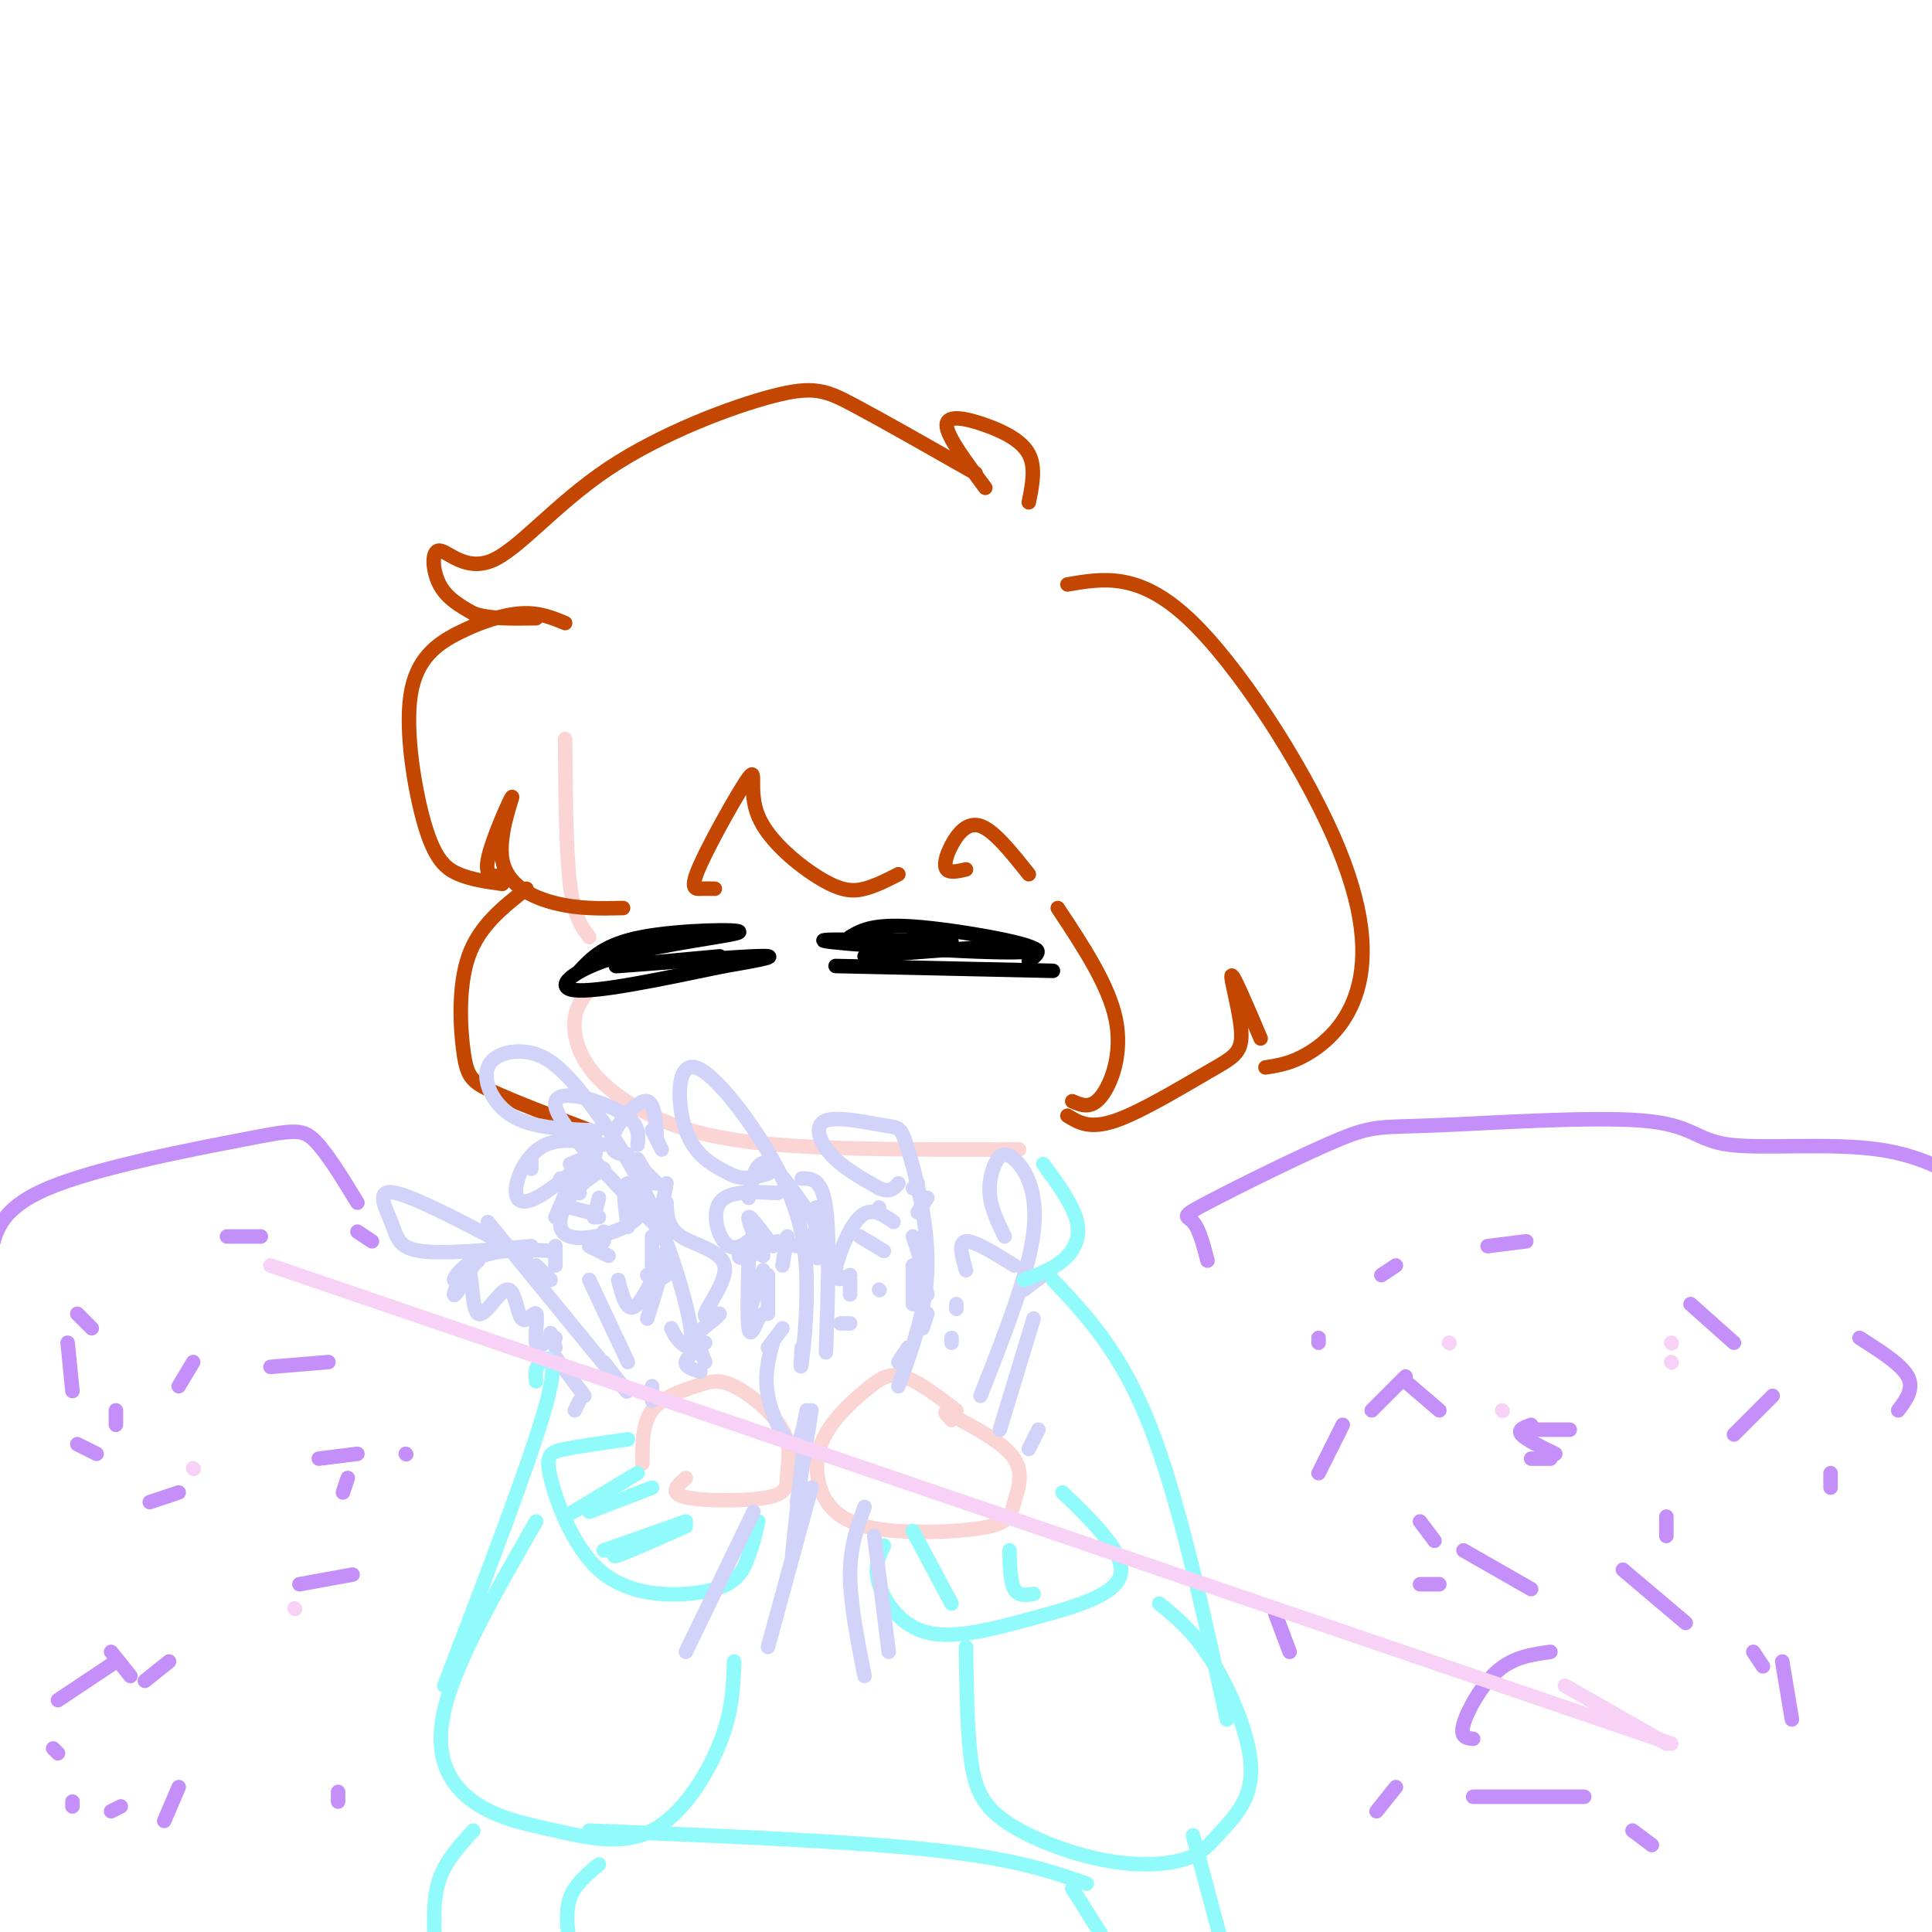 <svg viewBox='0 0 400 400' version='1.1' xmlns='http://www.w3.org/2000/svg' xmlns:xlink='http://www.w3.org/1999/xlink'><g fill='none' stroke='rgb(251,212,212)' stroke-width='3' stroke-linecap='round' stroke-linejoin='round'><path d='M117,153c0.083,11.583 0.167,23.167 1,30c0.833,6.833 2.417,8.917 4,11'/><path d='M122,205c-1.341,1.660 -2.683,3.321 -3,6c-0.317,2.679 0.389,6.378 3,10c2.611,3.622 7.126,7.167 13,10c5.874,2.833 13.107,4.952 26,6c12.893,1.048 31.447,1.024 50,1'/></g>
<g fill='none' stroke='rgb(0,0,0)' stroke-width='3' stroke-linecap='round' stroke-linejoin='round'><path d='M179,198c13.167,-1.083 26.333,-2.167 32,-2c5.667,0.167 3.833,1.583 2,3'/><path d='M173,200c0.000,0.000 45.000,1.000 45,1'/><path d='M176,194c2.482,-1.470 4.964,-2.940 15,-2c10.036,0.940 27.625,4.292 22,5c-5.625,0.708 -34.464,-1.226 -41,-2c-6.536,-0.774 9.232,-0.387 25,0'/><path d='M120,201c2.593,-2.758 5.187,-5.515 13,-7c7.813,-1.485 20.847,-1.697 20,-1c-0.847,0.697 -15.574,2.303 -25,5c-9.426,2.697 -13.550,6.485 -9,7c4.550,0.515 17.775,-2.242 31,-5'/><path d='M150,200c8.071,-1.369 12.750,-2.292 6,-2c-6.750,0.292 -24.929,1.798 -28,2c-3.071,0.202 8.964,-0.899 21,-2'/></g>
<g fill='none' stroke='rgb(195,71,1)' stroke-width='3' stroke-linecap='round' stroke-linejoin='round'><path d='M204,101c-4.018,-5.375 -8.036,-10.750 -8,-13c0.036,-2.250 4.125,-1.375 8,0c3.875,1.375 7.536,3.250 9,6c1.464,2.750 0.732,6.375 0,10'/><path d='M202,98c-9.501,-5.398 -19.001,-10.795 -25,-14c-5.999,-3.205 -8.495,-4.217 -17,-2c-8.505,2.217 -23.019,7.663 -34,15c-10.981,7.337 -18.428,16.565 -24,19c-5.572,2.435 -9.269,-1.921 -11,-2c-1.731,-0.079 -1.494,4.120 0,7c1.494,2.880 4.247,4.440 7,6'/><path d='M98,127c3.333,1.167 8.167,1.083 13,1'/><path d='M117,129c-2.648,-1.103 -5.297,-2.205 -9,-2c-3.703,0.205 -8.462,1.718 -13,4c-4.538,2.282 -8.856,5.333 -10,13c-1.144,7.667 0.884,19.949 3,27c2.116,7.051 4.319,8.872 7,10c2.681,1.128 5.841,1.564 9,2'/><path d='M105,181c-2.383,0.528 -4.766,1.056 -4,-3c0.766,-4.056 4.679,-12.695 5,-13c0.321,-0.305 -2.952,7.726 -2,13c0.952,5.274 6.129,7.793 11,9c4.871,1.207 9.435,1.104 14,1'/><path d='M148,184c-0.957,-0.018 -1.914,-0.036 -3,0c-1.086,0.036 -2.302,0.127 0,-5c2.302,-5.127 8.122,-15.473 10,-18c1.878,-2.527 -0.187,2.766 2,8c2.187,5.234 8.627,10.409 13,13c4.373,2.591 6.678,2.597 9,2c2.322,-0.597 4.661,-1.799 7,-3'/><path d='M200,180c-1.685,0.387 -3.369,0.774 -4,0c-0.631,-0.774 -0.208,-2.708 1,-5c1.208,-2.292 3.202,-4.940 6,-4c2.798,0.940 6.399,5.470 10,10'/><path d='M109,184c-4.899,3.845 -9.798,7.690 -12,14c-2.202,6.310 -1.708,15.083 -1,20c0.708,4.917 1.631,5.976 6,8c4.369,2.024 12.185,5.012 20,8'/><path d='M219,188c5.267,7.956 10.533,15.911 12,23c1.467,7.089 -0.867,13.311 -3,16c-2.133,2.689 -4.067,1.844 -6,1'/><path d='M221,121c7.386,-1.266 14.772,-2.533 25,7c10.228,9.533 23.298,29.864 30,45c6.702,15.136 7.035,25.075 5,32c-2.035,6.925 -6.439,10.836 -10,13c-3.561,2.164 -6.281,2.582 -9,3'/><path d='M261,215c-2.839,-6.692 -5.678,-13.384 -6,-13c-0.322,0.384 1.872,7.845 2,12c0.128,4.155 -1.812,5.003 -7,8c-5.188,2.997 -13.625,8.142 -19,10c-5.375,1.858 -7.687,0.429 -10,-1'/></g>
<g fill='none' stroke='rgb(251,212,212)' stroke-width='3' stroke-linecap='round' stroke-linejoin='round'><path d='M133,303c-0.011,-4.139 -0.021,-8.279 2,-11c2.021,-2.721 6.074,-4.025 9,-5c2.926,-0.975 4.725,-1.621 8,0c3.275,1.621 8.027,5.509 10,9c1.973,3.491 1.168,6.585 1,9c-0.168,2.415 0.301,4.150 -4,5c-4.301,0.850 -13.372,0.814 -17,0c-3.628,-0.814 -1.814,-2.407 0,-4'/><path d='M198,292c-4.012,-3.059 -8.025,-6.118 -11,-7c-2.975,-0.882 -4.913,0.414 -8,3c-3.087,2.586 -7.323,6.461 -9,11c-1.677,4.539 -0.793,9.743 2,13c2.793,3.257 7.497,4.566 14,5c6.503,0.434 14.805,-0.007 19,-1c4.195,-0.993 4.283,-2.536 5,-5c0.717,-2.464 2.062,-5.847 0,-9c-2.062,-3.153 -7.531,-6.077 -13,-9'/><path d='M197,293c-2.167,-1.333 -1.083,-0.167 0,1'/></g>
<g fill='none' stroke='rgb(145,251,251)' stroke-width='3' stroke-linecap='round' stroke-linejoin='round'><path d='M130,298c-4.977,0.697 -9.955,1.395 -13,2c-3.045,0.605 -4.159,1.118 -3,6c1.159,4.882 4.589,14.133 10,19c5.411,4.867 12.803,5.349 18,5c5.197,-0.349 8.199,-1.528 10,-3c1.801,-1.472 2.400,-3.236 3,-5'/><path d='M155,322c0.833,-2.000 1.417,-4.500 2,-7'/><path d='M122,313c0.000,0.000 13.000,-5.000 13,-5'/><path d='M130,320c-2.000,1.333 -4.000,2.667 -2,2c2.000,-0.667 8.000,-3.333 14,-6'/><path d='M183,320c-1.051,2.203 -2.102,4.405 -1,8c1.102,3.595 4.357,8.582 10,10c5.643,1.418 13.673,-0.734 22,-3c8.327,-2.266 16.951,-4.648 18,-9c1.049,-4.352 -5.475,-10.676 -12,-17'/><path d='M189,317c0.000,0.000 8.000,15.000 8,15'/><path d='M209,321c0.083,3.250 0.167,6.500 1,8c0.833,1.500 2.417,1.250 4,1'/><path d='M117,314c0.000,0.000 15.000,-9.000 15,-9'/><path d='M125,321c0.000,0.000 17.000,-6.000 17,-6'/><path d='M111,315c-8.328,14.482 -16.656,28.965 -19,39c-2.344,10.035 1.294,15.623 6,19c4.706,3.377 10.478,4.544 17,6c6.522,1.456 13.794,3.200 20,0c6.206,-3.200 11.344,-11.343 14,-18c2.656,-6.657 2.828,-11.829 3,-17'/><path d='M200,341c0.112,8.483 0.223,16.966 1,23c0.777,6.034 2.219,9.619 7,13c4.781,3.381 12.902,6.557 20,8c7.098,1.443 13.173,1.152 17,0c3.827,-1.152 5.407,-3.164 8,-6c2.593,-2.836 6.198,-6.494 6,-13c-0.198,-6.506 -4.199,-15.859 -8,-22c-3.801,-6.141 -7.400,-9.071 -11,-12'/></g>
<g fill='none' stroke='rgb(210,211,249)' stroke-width='3' stroke-linecap='round' stroke-linejoin='round'><path d='M139,275c0.471,1.016 0.943,2.032 2,3c1.057,0.968 2.700,1.887 2,-3c-0.700,-4.887 -3.743,-15.580 -8,-25c-4.257,-9.420 -9.729,-17.568 -14,-23c-4.271,-5.432 -7.341,-8.147 -11,-9c-3.659,-0.853 -7.908,0.155 -9,3c-1.092,2.845 0.974,7.527 5,10c4.026,2.473 10.013,2.736 16,3'/><path d='M122,234c2.667,0.500 1.333,0.250 0,0'/><path d='M125,237c-4.376,-0.734 -8.753,-1.467 -12,0c-3.247,1.467 -5.365,5.136 -6,8c-0.635,2.864 0.214,4.925 4,3c3.786,-1.925 10.510,-7.836 12,-9c1.490,-1.164 -2.255,2.418 -6,6'/><path d='M125,242c-2.518,1.579 -5.037,3.158 -7,6c-1.963,2.842 -3.372,6.947 0,8c3.372,1.053 11.523,-0.947 14,-4c2.477,-3.053 -0.721,-7.158 -2,-7c-1.279,0.158 -0.640,4.579 0,9'/><path d='M128,265c0.933,3.644 1.867,7.289 4,5c2.133,-2.289 5.467,-10.511 6,-11c0.533,-0.489 -1.733,6.756 -4,14'/><path d='M130,239c-1.214,-0.054 -2.429,-0.107 -3,-1c-0.571,-0.893 -0.500,-2.625 1,-5c1.500,-2.375 4.429,-5.393 6,-5c1.571,0.393 1.786,4.196 2,8'/><path d='M138,249c0.094,2.590 0.188,5.180 3,7c2.812,1.820 8.341,2.869 9,6c0.659,3.131 -3.553,8.343 -4,10c-0.447,1.657 2.872,-0.241 3,0c0.128,0.241 -2.936,2.620 -6,5'/><path d='M136,245c0.000,0.000 -4.000,-4.000 -4,-4'/><path d='M132,241c0.000,0.000 1.000,1.000 1,1'/><path d='M123,239c0.000,0.000 -5.000,2.000 -5,2'/><path d='M110,240c0.000,0.000 0.000,2.000 0,2'/><path d='M118,245c0.000,0.000 -3.000,7.000 -3,7'/><path d='M123,252c0.000,0.000 1.000,0.000 1,0'/><path d='M122,251c0.000,0.000 -4.000,-1.000 -4,-1'/><path d='M118,247c0.000,0.000 -2.000,-3.000 -2,-3'/><path d='M119,246c0.000,0.000 1.000,1.000 1,1'/><path d='M125,255c0.000,0.000 0.000,2.000 0,2'/><path d='M126,260c0.000,0.000 -4.000,-2.000 -4,-2'/><path d='M123,252c0.000,0.000 1.000,-4.000 1,-4'/><path d='M135,256c0.000,0.000 0.000,6.000 0,6'/><path d='M138,264c0.000,0.000 -3.000,2.000 -3,2'/><path d='M135,265c0.000,0.000 -1.000,-1.000 -1,-1'/><path d='M135,245c0.000,0.000 -3.000,-5.000 -3,-5'/><path d='M135,234c0.000,0.000 2.000,4.000 2,4'/><path d='M138,245c0.000,0.000 -2.000,10.000 -2,10'/><path d='M137,255c-10.644,-10.933 -21.289,-21.867 -22,-26c-0.711,-4.133 8.511,-1.467 13,1c4.489,2.467 4.244,4.733 4,7'/><path d='M166,279c-0.165,2.690 -0.331,5.379 0,3c0.331,-2.379 1.158,-9.828 1,-17c-0.158,-7.172 -1.300,-14.067 -6,-23c-4.700,-8.933 -12.958,-19.905 -17,-21c-4.042,-1.095 -3.869,7.687 -2,13c1.869,5.313 5.435,7.156 9,9'/><path d='M151,243c2.833,1.500 5.417,0.750 8,0'/><path d='M161,247c-5.115,-0.268 -10.230,-0.536 -12,2c-1.770,2.536 -0.196,7.876 2,9c2.196,1.124 5.014,-1.967 5,-2c-0.014,-0.033 -2.861,2.990 -3,4c-0.139,1.010 2.431,0.005 5,-1'/><path d='M158,263c-1.500,4.250 -3.000,8.500 -3,10c0.000,1.500 1.500,0.250 3,-1'/><path d='M157,273c-0.833,2.000 -1.667,4.000 -2,2c-0.333,-2.000 -0.167,-8.000 0,-14'/><path d='M155,248c0.750,-4.083 1.500,-8.167 4,-7c2.500,1.167 6.750,7.583 11,14'/><path d='M171,258c-0.833,1.667 -1.667,3.333 -2,2c-0.333,-1.333 -0.167,-5.667 0,-10'/><path d='M166,244c2.083,0.000 4.167,0.000 5,6c0.833,6.000 0.417,18.000 0,30'/><path d='M189,262c0.000,0.000 0.000,8.000 0,8'/><path d='M186,287c2.932,-7.980 5.865,-15.960 6,-25c0.135,-9.040 -2.527,-19.141 -4,-24c-1.473,-4.859 -1.756,-4.478 -5,-5c-3.244,-0.522 -9.450,-1.948 -12,-1c-2.550,0.948 -1.443,4.271 1,7c2.443,2.729 6.221,4.865 10,7'/><path d='M182,246c2.333,1.000 3.167,0.000 4,-1'/><path d='M185,253c-2.333,-1.622 -4.667,-3.244 -7,-1c-2.333,2.244 -4.667,8.356 -5,11c-0.333,2.644 1.333,1.822 3,1'/><path d='M176,265c0.000,0.000 0.000,3.000 0,3'/><path d='M176,274c0.000,0.000 -2.000,0.000 -2,0'/><path d='M165,258c0.000,0.000 -4.000,-1.000 -4,-1'/><path d='M163,256c0.000,0.000 -1.000,6.000 -1,6'/><path d='M160,258c-2.333,-3.167 -4.667,-6.333 -5,-6c-0.333,0.333 1.333,4.167 3,8'/><path d='M159,264c0.000,0.000 0.000,8.000 0,8'/><path d='M159,279c0.000,0.000 3.000,-4.000 3,-4'/><path d='M182,267c0.000,0.000 0.100,0.100 0.1,0.1'/><path d='M183,259c0.000,0.000 -5.000,-3.000 -5,-3'/><path d='M182,251c0.000,0.000 0.000,-1.000 0,-1'/><path d='M190,245c0.000,0.000 -1.000,1.000 -1,1'/><path d='M192,248c0.000,0.000 -2.000,3.000 -2,3'/><path d='M189,256c0.000,0.000 2.000,6.000 2,6'/><path d='M191,264c0.000,0.000 1.000,4.000 1,4'/><path d='M192,272c0.000,0.000 -1.000,3.000 -1,3'/><path d='M188,279c0.000,0.000 -2.000,3.000 -2,3'/><path d='M144,277c0.000,0.000 2.000,5.000 2,5'/><path d='M146,278c-1.917,1.500 -3.833,3.000 -4,4c-0.167,1.000 1.417,1.500 3,2'/><path d='M160,278c-0.911,3.378 -1.822,6.756 -1,11c0.822,4.244 3.378,9.356 5,10c1.622,0.644 2.311,-3.178 3,-7'/><path d='M168,292c0.000,0.000 -3.000,19.000 -3,19'/><path d='M167,294c0.000,0.000 -3.000,28.000 -3,28'/><path d='M168,308c0.000,0.000 -9.000,33.000 -9,33'/><path d='M179,312c-1.500,4.083 -3.000,8.167 -3,14c0.000,5.833 1.500,13.417 3,21'/><path d='M156,313c0.000,0.000 -14.000,29.000 -14,29'/><path d='M181,318c0.000,0.000 3.000,24.000 3,24'/><path d='M125,282c3.500,4.417 7.000,8.833 3,4c-4.000,-4.833 -15.500,-18.917 -27,-33'/><path d='M109,260c-11.256,-5.988 -22.512,-11.976 -27,-13c-4.488,-1.024 -2.208,2.917 -1,6c1.208,3.083 1.345,5.310 6,6c4.655,0.690 13.827,-0.155 23,-1'/><path d='M115,259c-5.556,-0.222 -11.111,-0.444 -15,1c-3.889,1.444 -6.111,4.556 -6,5c0.111,0.444 2.556,-1.778 5,-4'/><path d='M98,262c-2.014,3.431 -4.027,6.861 -4,6c0.027,-0.861 2.096,-6.014 3,-5c0.904,1.014 0.643,8.193 2,9c1.357,0.807 4.333,-4.759 6,-5c1.667,-0.241 2.024,4.843 3,6c0.976,1.157 2.570,-1.611 3,-1c0.430,0.611 -0.306,4.603 0,6c0.306,1.397 1.653,0.198 3,-1'/><path d='M114,277c0.667,-0.167 0.833,-0.083 1,0'/><path d='M115,281c0.000,0.000 6.000,8.000 6,8'/><path d='M120,290c0.000,0.000 -1.000,2.000 -1,2'/><path d='M115,279c0.000,0.000 -1.000,-3.000 -1,-3'/><path d='M114,265c0.000,0.000 -3.000,-3.000 -3,-3'/><path d='M115,258c0.000,0.000 0.000,4.000 0,4'/><path d='M122,265c0.000,0.000 8.000,17.000 8,17'/><path d='M135,287c0.000,0.000 0.000,3.000 0,3'/><path d='M203,289c4.994,-12.684 9.987,-25.368 11,-34c1.013,-8.632 -1.955,-13.211 -4,-15c-2.045,-1.789 -3.166,-0.789 -4,1c-0.834,1.789 -1.381,4.368 -1,7c0.381,2.632 1.691,5.316 3,8'/><path d='M210,262c-4.167,-2.583 -8.333,-5.167 -10,-5c-1.667,0.167 -0.833,3.083 0,6'/><path d='M198,270c0.000,0.000 0.000,1.000 0,1'/><path d='M197,277c0.000,0.000 0.000,1.000 0,1'/><path d='M212,267c0.000,0.000 4.000,-3.000 4,-3'/><path d='M214,273c0.000,0.000 -7.000,23.000 -7,23'/><path d='M215,296c0.000,0.000 -2.000,4.000 -2,4'/></g>
<g fill='none' stroke='rgb(145,251,251)' stroke-width='3' stroke-linecap='round' stroke-linejoin='round'><path d='M216,241c3.111,4.267 6.222,8.533 7,12c0.778,3.467 -0.778,6.133 -3,8c-2.222,1.867 -5.111,2.933 -8,4'/><path d='M218,265c7.000,7.417 14.000,14.833 20,30c6.000,15.167 11.000,38.083 16,61'/><path d='M111,286c-0.156,-1.400 -0.311,-2.800 1,-4c1.311,-1.200 4.089,-2.200 1,9c-3.089,11.200 -12.044,34.600 -21,58'/><path d='M98,379c-2.833,3.083 -5.667,6.167 -7,10c-1.333,3.833 -1.167,8.417 -1,13'/><path d='M247,380c0.000,0.000 8.000,30.000 8,30'/><path d='M122,379c26.917,1.083 53.833,2.167 71,4c17.167,1.833 24.583,4.417 32,7'/><path d='M124,386c-2.500,2.083 -5.000,4.167 -6,7c-1.000,2.833 -0.500,6.417 0,10'/><path d='M222,391c0.000,0.000 12.000,19.000 12,19'/></g>
<g fill='none' stroke='rgb(196,143,248)' stroke-width='3' stroke-linecap='round' stroke-linejoin='round'><path d='M250,261c-0.864,-3.304 -1.728,-6.607 -3,-8c-1.272,-1.393 -2.954,-0.875 3,-4c5.954,-3.125 19.542,-9.892 27,-13c7.458,-3.108 8.786,-2.557 20,-3c11.214,-0.443 32.315,-1.882 43,-1c10.685,0.882 10.954,4.084 18,5c7.046,0.916 20.870,-0.452 31,1c10.130,1.452 16.565,5.726 23,10'/><path d='M74,249c-3.226,-5.280 -6.452,-10.560 -9,-13c-2.548,-2.440 -4.417,-2.042 -15,0c-10.583,2.042 -29.881,5.726 -40,10c-10.119,4.274 -11.060,9.137 -12,14'/><path d='M24,295c0.000,0.000 0.000,-3.000 0,-3'/><path d='M56,283c0.000,0.000 12.000,-1.000 12,-1'/><path d='M77,257c0.000,0.000 -3.000,-2.000 -3,-2'/><path d='M54,256c0.000,0.000 -7.000,0.000 -7,0'/><path d='M40,282c0.000,0.000 -3.000,5.000 -3,5'/><path d='M19,275c0.000,0.000 -3.000,-3.000 -3,-3'/><path d='M14,278c0.000,0.000 1.000,10.000 1,10'/><path d='M16,299c0.000,0.000 4.000,2.000 4,2'/><path d='M31,311c0.000,0.000 6.000,-2.000 6,-2'/><path d='M66,302c0.000,0.000 8.000,-1.000 8,-1'/><path d='M84,301c0.000,0.000 0.100,0.100 0.1,0.1'/><path d='M72,306c0.000,0.000 -1.000,3.000 -1,3'/><path d='M35,344c0.000,0.000 -5.000,4.000 -5,4'/><path d='M23,342c0.000,0.000 4.000,5.000 4,5'/><path d='M37,370c0.000,0.000 -3.000,7.000 -3,7'/><path d='M25,374c0.000,0.000 -2.000,1.000 -2,1'/><path d='M15,373c0.000,0.000 0.000,1.000 0,1'/><path d='M12,363c0.000,0.000 -1.000,-1.000 -1,-1'/><path d='M12,352c0.000,0.000 12.000,-8.000 12,-8'/><path d='M62,328c0.000,0.000 11.000,-2.000 11,-2'/><path d='M70,373c0.000,0.000 0.000,-2.000 0,-2'/><path d='M315,296c0.000,0.000 10.000,0.000 10,0'/><path d='M321,302c0.000,0.000 -4.000,0.000 -4,0'/><path d='M298,292c0.000,0.000 -7.000,-6.000 -7,-6'/><path d='M273,277c0.000,0.000 0.000,1.000 0,1'/><path d='M286,264c0.000,0.000 3.000,-2.000 3,-2'/><path d='M308,258c0.000,0.000 8.000,-1.000 8,-1'/><path d='M291,285c0.000,0.000 -7.000,7.000 -7,7'/><path d='M278,295c0.000,0.000 -5.000,10.000 -5,10'/><path d='M294,315c0.000,0.000 3.000,4.000 3,4'/><path d='M303,321c0.000,0.000 14.000,8.000 14,8'/><path d='M336,325c0.000,0.000 13.000,11.000 13,11'/><path d='M363,342c0.000,0.000 2.000,3.000 2,3'/><path d='M369,344c0.000,0.000 2.000,12.000 2,12'/><path d='M328,372c0.000,0.000 -23.000,0.000 -23,0'/><path d='M267,342c0.000,0.000 -3.000,-8.000 -3,-8'/><path d='M294,328c0.000,0.000 4.000,0.000 4,0'/><path d='M338,379c0.000,0.000 4.000,3.000 4,3'/><path d='M305,360c-1.378,-0.133 -2.756,-0.267 -2,-3c0.756,-2.733 3.644,-8.067 7,-11c3.356,-2.933 7.178,-3.467 11,-4'/><path d='M289,370c0.000,0.000 -4.000,5.000 -4,5'/><path d='M345,315c0.000,1.583 0.000,3.167 0,3c0.000,-0.167 0.000,-2.083 0,-4'/><path d='M359,297c0.000,0.000 8.000,-8.000 8,-8'/><path d='M359,278c0.000,0.000 -9.000,-8.000 -9,-8'/><path d='M385,277c4.333,2.750 8.667,5.500 10,8c1.333,2.500 -0.333,4.750 -2,7'/><path d='M379,305c0.000,0.000 0.000,3.000 0,3'/><path d='M322,301c-3.083,-1.500 -6.167,-3.000 -7,-4c-0.833,-1.000 0.583,-1.500 2,-2'/></g>
<g fill='none' stroke='rgb(248,209,246)' stroke-width='3' stroke-linecap='round' stroke-linejoin='round'><path d='M311,292c0.000,0.000 0.100,0.100 0.1,0.1'/><path d='M346,278c0.000,0.000 0.100,0.100 0.1,0.1'/><path d='M346,282c0.000,0.000 0.100,0.100 0.1,0.1'/><path d='M345,361c0.000,0.000 -21.000,-12.000 -21,-12'/><path d='M40,304c0.000,0.000 0.100,0.100 0.1,0.1'/><path d='M300,278c0.000,0.000 0.100,0.100 0.1,0.1'/><path d='M61,333c0.000,0.000 0.100,0.100 0.1,0.1'/><path d=''/><path d='M56,262c0.000,0.000 290.000,99.000 290,99'/><path d=''/></g>
</svg>